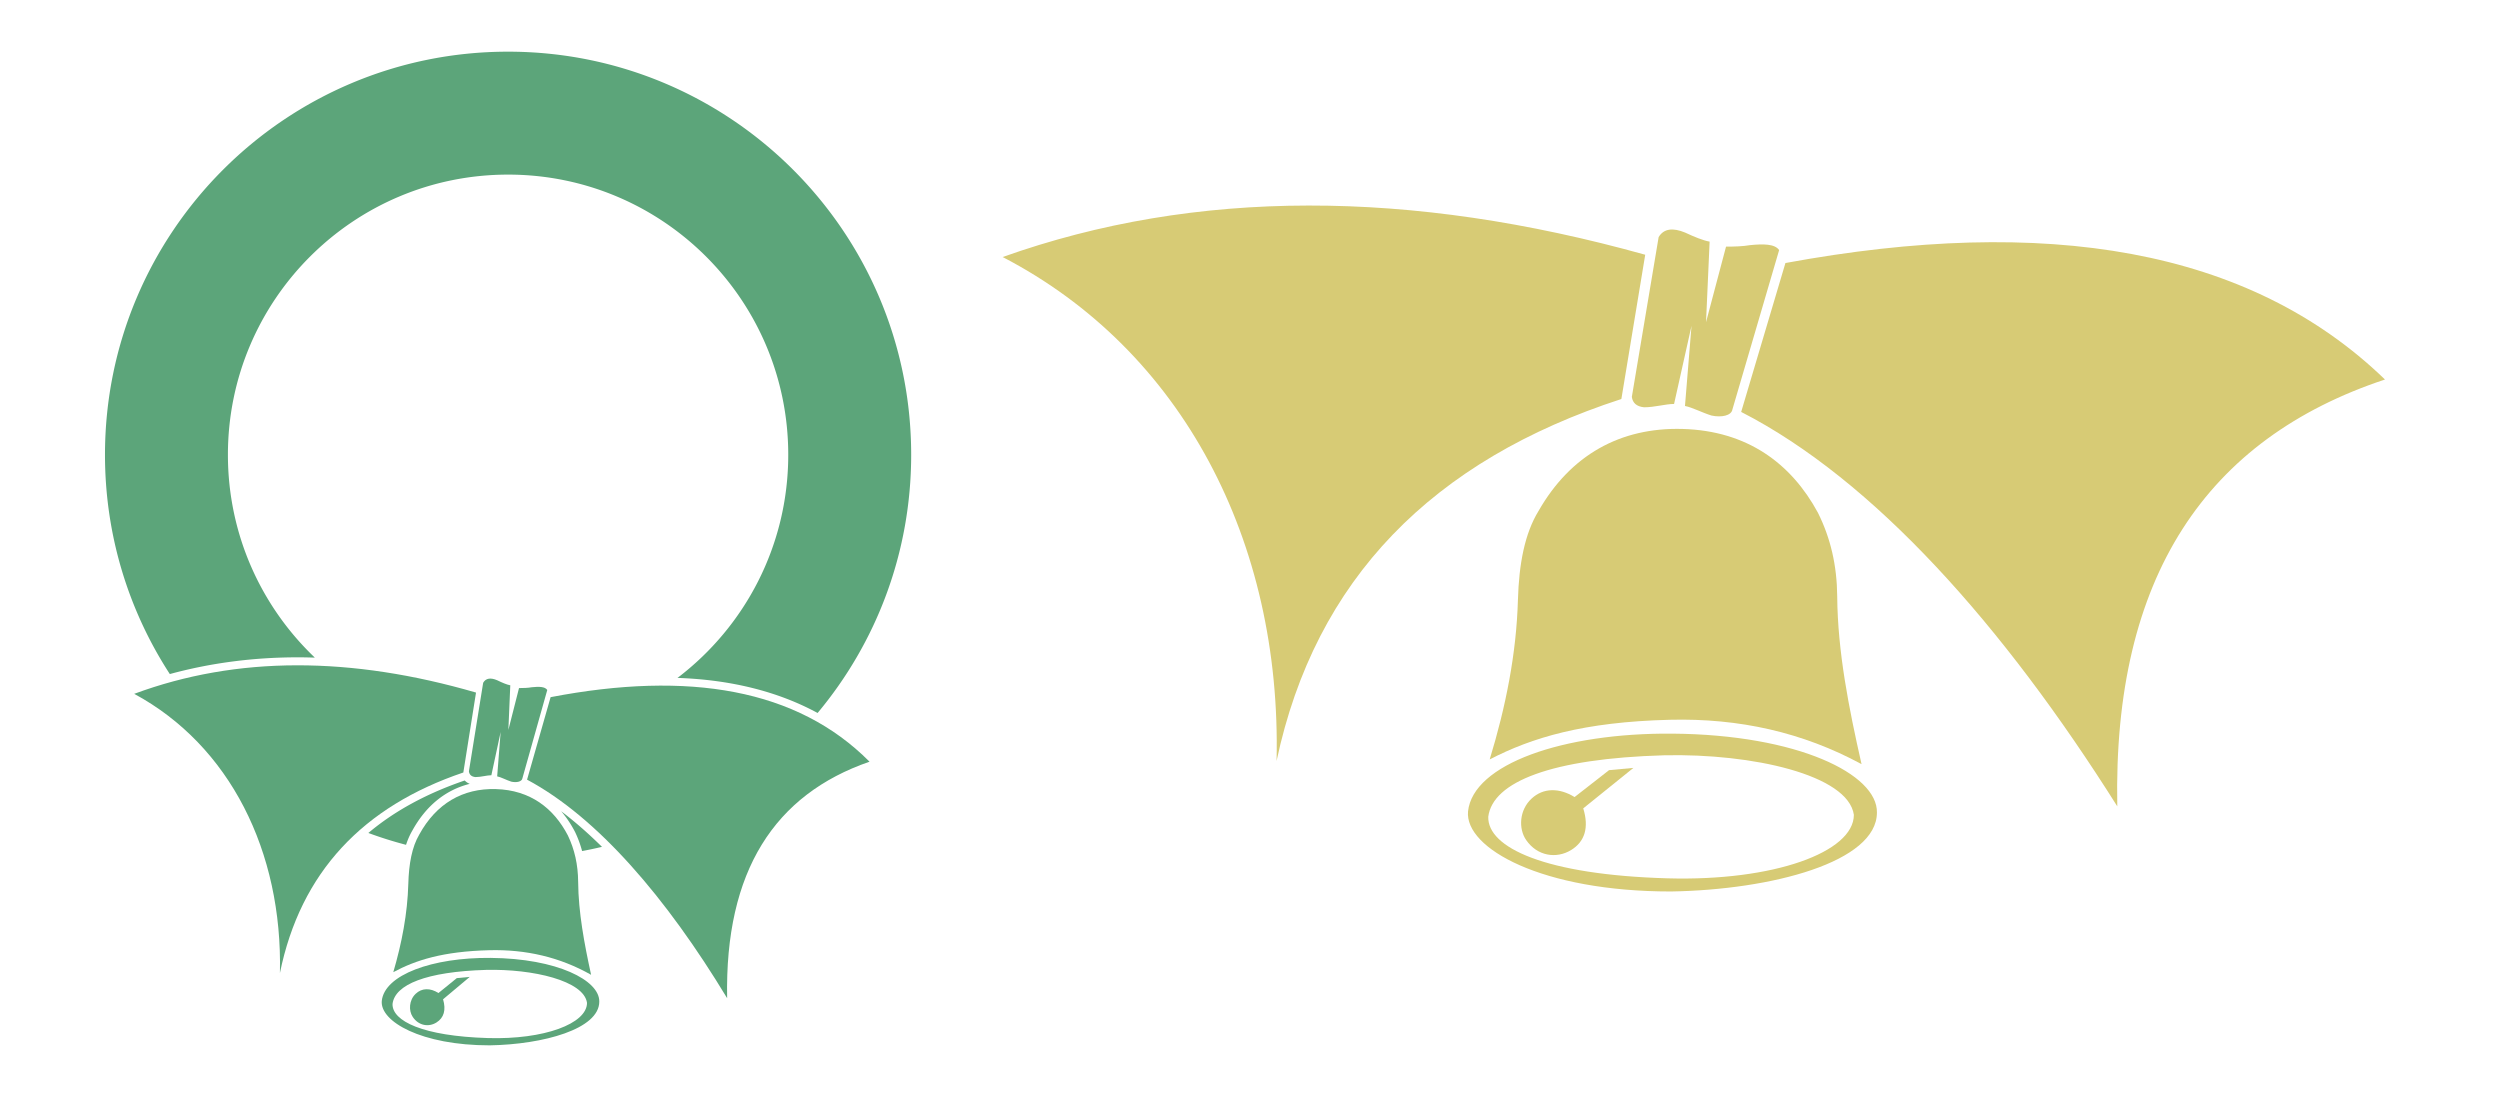 <svg xmlns="http://www.w3.org/2000/svg" viewBox="15.127 234.882 1565.922 687.143"><g fill="#D7CB75"><path d="M1045.641 394.444c-146.917-40.995-281.432-41.663-402.49 1.43 112.475 58.355 174.803 177.991 171.58 315.66 24.235-114.07 97.827-188.35 215.97-226.72l14.94-90.37zM1509.001 472.594c-85.004-82.237-212.661-102.985-375.54-72.96l-27.72 93.27c83.034 42.552 164.219 133.747 235.59 247.05-2.866-143.765 55.853-230.255 167.67-267.36zM1044.911 489.994c6.715 0 13.326-2.066 18.8-2.09l10.92-48.9-4.09 50.17c4.402.824 10.726 4.164 16.602 5.986 6.347 1.37 12.419.004 13.078-3.686l29.3-99.95c-2.69-3.952-10.003-3.917-18.224-3.1-4.452.774-9.765.94-15.036.94l-12.53 47.31 2.25-50.45c-4.191-.74-9.636-3.009-15.43-5.703-7.596-3.115-13.274-2.507-16.503 2.854l-16.79 100.104c.488 3.651 2.776 6.013 7.653 6.515zM1062.714 694.41c-68.586-.56-124.92 19.114-128.062 48.724-2.11 23.095 46.308 50.187 127.176 50.147 63.16-1.034 128.951-18.469 128.948-49.436.475-24.033-49.488-48.795-128.062-49.435zm-3.088 90.632c-76.677-2.2-112.845-19.229-112.298-38.565 2.77-21.923 39.661-36.498 110.13-38.501 55.235-1.26 115.252 12.253 118.877 37.293-.066 23.48-50.403 41.674-116.71 39.773z"/><path d="M1022.981 717.284l-21.59 16.85c-9.564-5.887-19.548-5.876-26.907.935-7.744 7.165-8.358 18.847-3.408 26.004 7.038 10.176 18.988 11.78 28.024 6.323 8.757-5.29 11.427-14.17 7.721-26.182l31.42-25.34-15.26 1.41zM978.787 554.986c-8.612 14.11-12.228 32.974-12.885 55.8-.965 33.505-7.586 66.736-17.68 99.778 26.344-13.632 58.65-23.503 112.904-24.84 43.353-1.068 83.214 7.844 120.015 27.8-8.069-35.576-14.951-70.552-15.238-105.005-.163-19.615-4.2-36.675-12.082-52.48-16.66-30.78-44.182-51.368-84.832-52.477-38.936-1.064-70.142 16.313-90.202 51.424z"/></g><g fill="#5CA57A"><path d="M201.57 646.612c3.565 0 7.159.074 10.77.19-33.546-31.963-54.452-77.073-54.452-127.066 0-96.919 78.568-175.486 175.486-175.486S508.86 422.817 508.86 519.736c0 57.04-27.221 107.714-69.373 139.766 33.613 1.167 62.958 8.53 87.758 21.972 36.587-43.809 58.615-100.198 58.615-161.739 0-139.444-113.042-252.485-252.486-252.485S80.888 380.291 80.888 519.736c0 50.656 14.93 97.82 40.611 137.354 25.535-6.956 52.364-10.478 80.072-10.478zM273.381 755.167c8.563-15.58 20.843-25.517 35.98-29.308-1.236-.495-2.296-1.207-3.15-2.108-23.923 8.176-43.994 19.101-60.36 32.88a250.494 250.494 0 0023.613 7.422c1.061-3.269 2.36-6.217 3.917-8.886zM375.276 755.91l.074.146a68.672 68.672 0 014.387 11.902 250.853 250.853 0 0012.45-2.64c-8.566-8.446-17.11-15.91-25.592-22.336 3.257 3.77 6.162 8.081 8.681 12.928z"/><path d="M313.294 668.687c-78.15-22.713-149.705-23.083-214.1.792 59.83 32.33 92.985 98.613 91.27 174.887 12.892-63.199 52.038-104.353 114.883-125.611l7.947-50.068zM360.01 671.562l-14.746 51.675c44.169 23.575 87.354 74.1 125.32 136.874-1.525-79.65 29.71-127.57 89.19-148.127-45.217-45.561-113.123-57.057-199.765-40.422zM348.22 665.351c-2.369.429-5.195.521-7.999.521l-6.665 26.212 1.197-27.951c-2.23-.41-5.126-1.667-8.208-3.16-4.04-1.726-7.061-1.39-8.779 1.581l-8.931 55.46c.26 2.024 1.476 3.332 4.07 3.61 3.573 0 7.09-1.144 10.001-1.157l5.81-27.092-2.176 27.795c2.34.457 5.705 2.307 8.83 3.317 3.377.759 6.607.002 6.958-2.042l15.585-55.376c-1.43-2.19-5.32-2.17-9.694-1.718zM322.376 834.878c-36.483-.31-66.45 10.59-68.121 26.995-1.122 12.795 24.632 27.806 67.65 27.783 33.597-.572 68.594-10.232 68.592-27.39.253-13.314-26.325-27.033-68.121-27.388zm-1.643 50.213c-40.787-1.218-60.026-10.653-59.736-21.366 1.474-12.146 21.098-20.221 58.583-21.33 29.382-.698 61.307 6.788 63.235 20.66-.035 13.01-26.81 23.09-62.082 22.036z"/><path d="M301.24 847.551l-11.484 9.336c-5.088-3.262-10.398-3.256-14.313.518-4.12 3.97-4.446 10.442-1.813 14.407 3.744 5.638 10.1 6.527 14.907 3.503 4.658-2.93 6.078-7.85 4.107-14.506l16.714-14.039-8.118.781zM277.732 757.633c-4.581 7.817-6.505 18.268-6.854 30.915-.513 18.563-4.035 36.973-9.405 55.28 14.014-7.552 31.198-13.021 60.058-13.762 23.062-.592 44.265 4.346 63.841 15.402-4.292-19.71-7.953-39.088-8.105-58.177-.087-10.867-2.235-20.319-6.427-29.075-8.863-17.054-23.503-28.46-45.126-29.074-20.712-.59-37.312 9.038-47.982 28.49z"/></g></svg>
